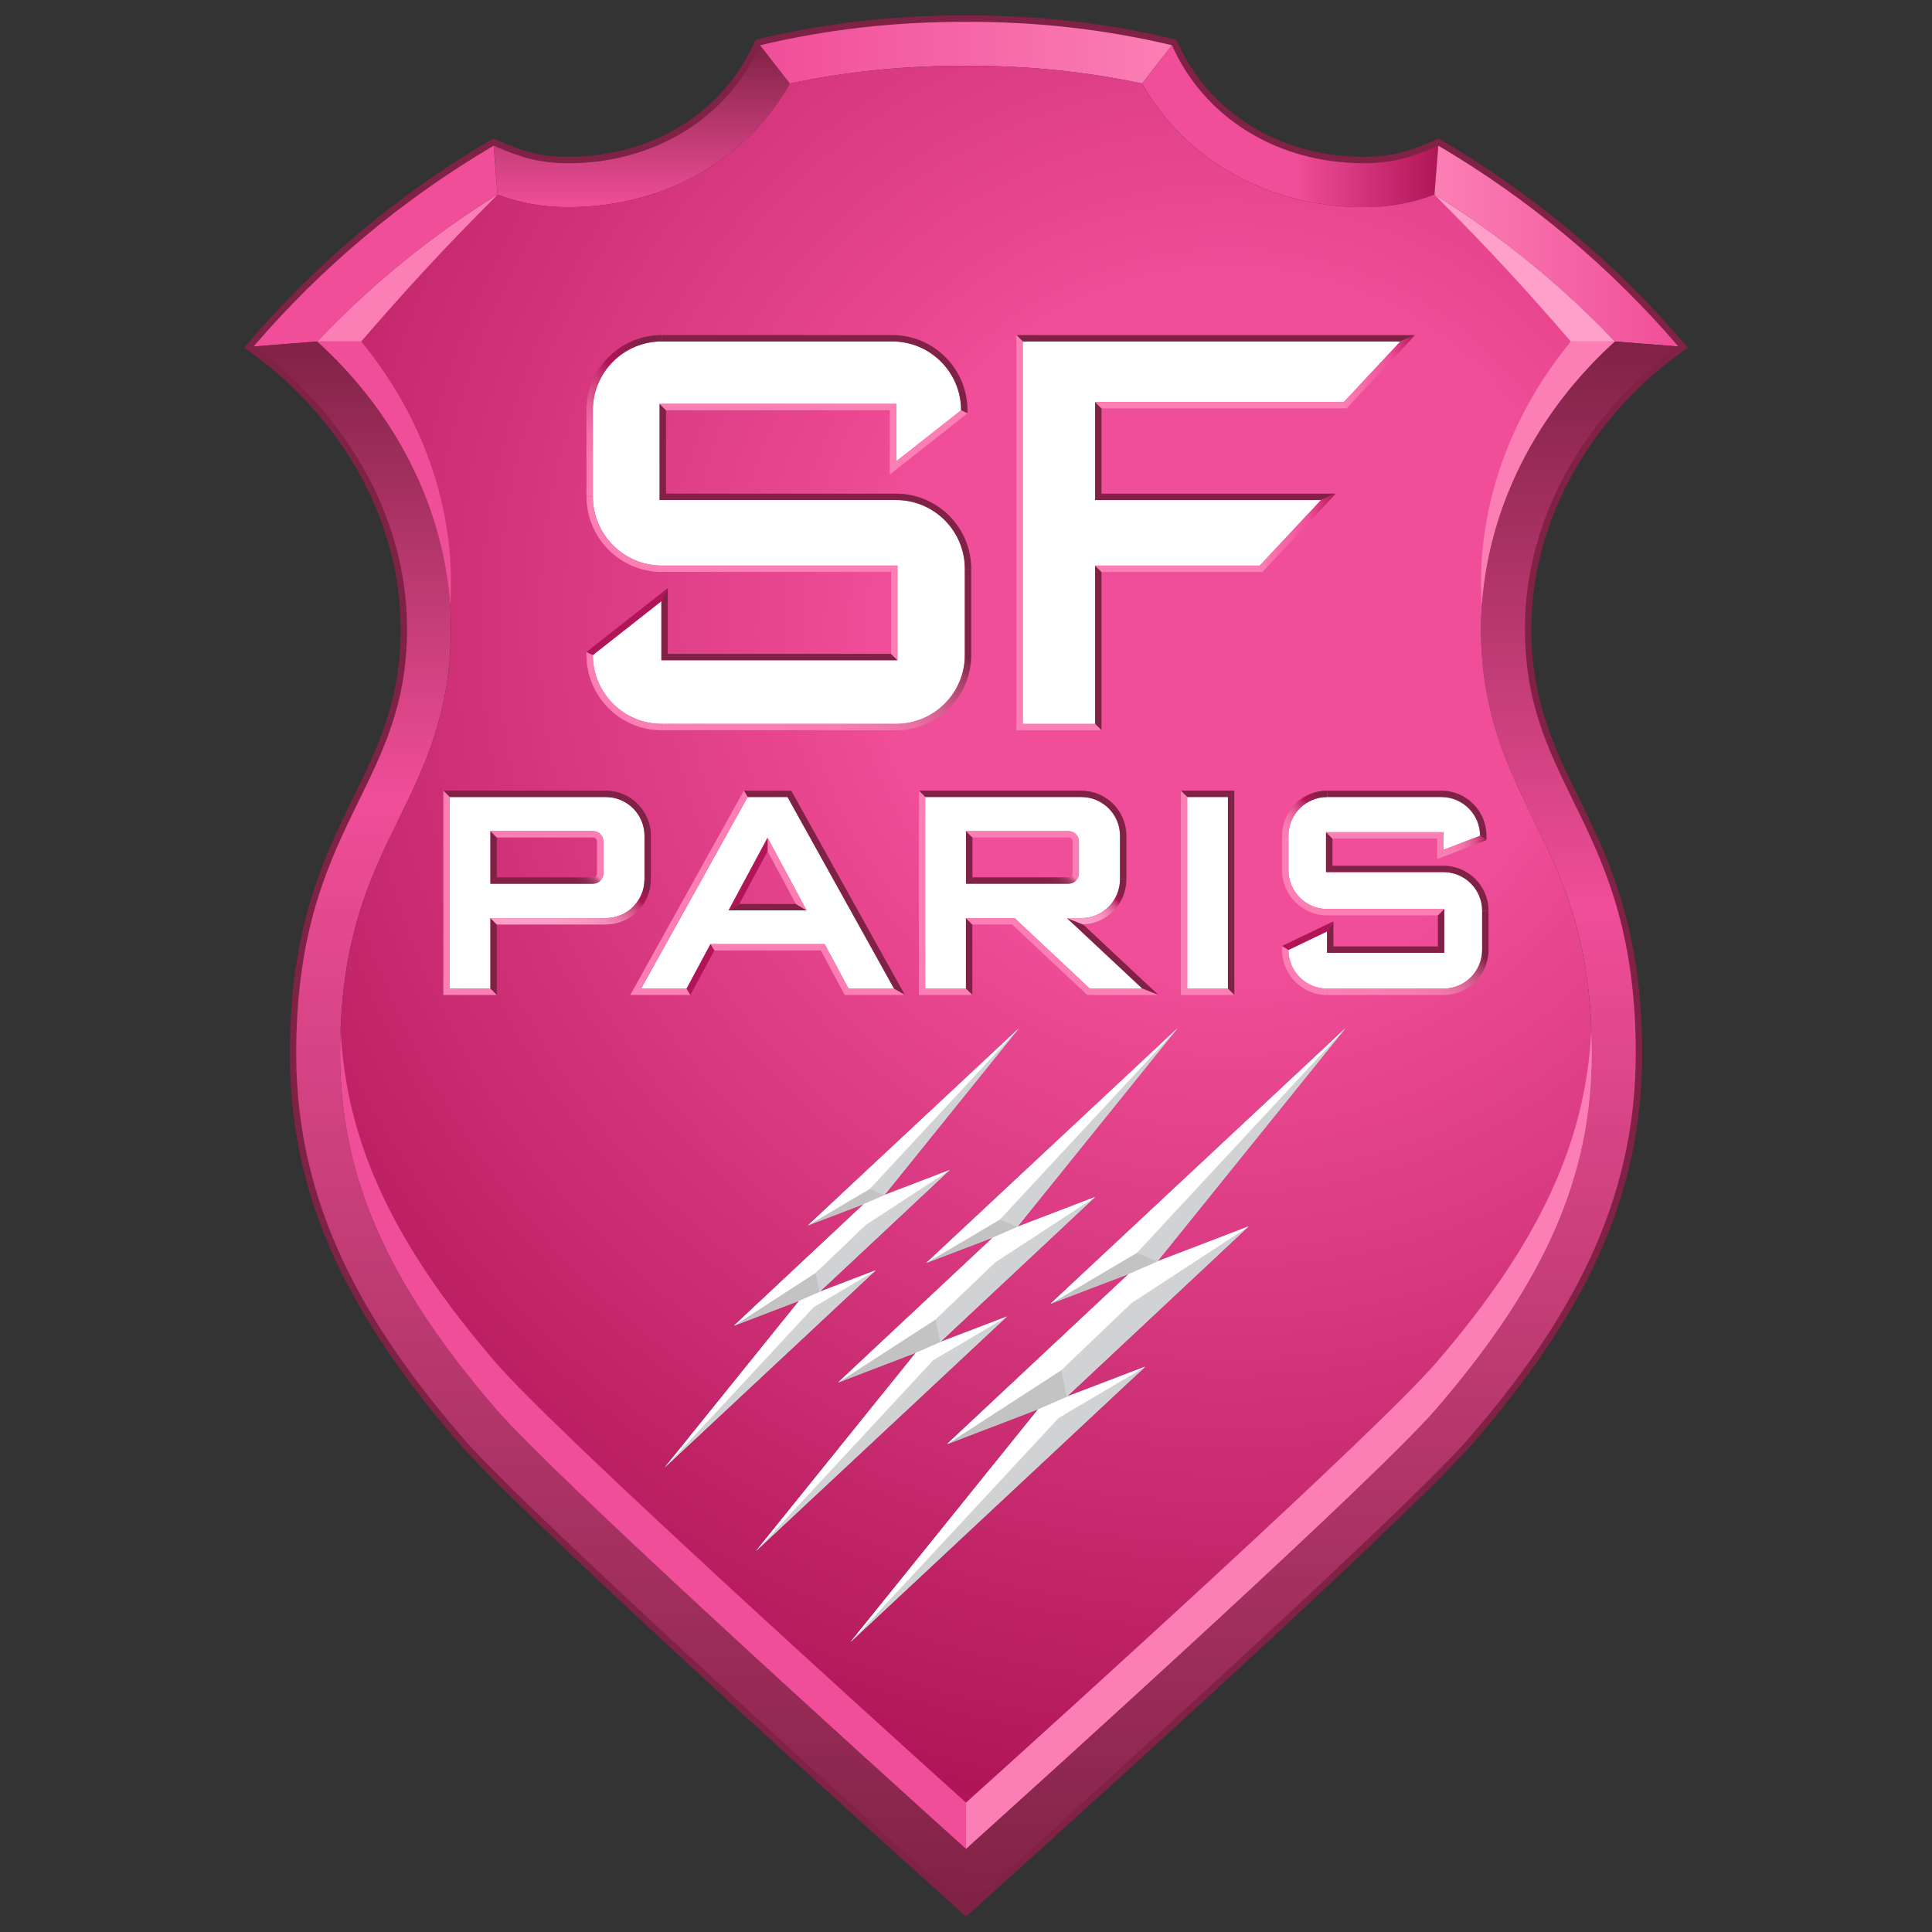 <?xml version="1.0" encoding="UTF-8"?>
<svg id="Calque_1" data-name="Calque 1" xmlns="http://www.w3.org/2000/svg" xmlns:xlink="http://www.w3.org/1999/xlink" viewBox="0 0 1250 1250">
  <rect x="0" y="0" width="1250" height="1250" fill="#333333" stroke="none"/>
  <defs>
    <style>
      .cls-1 {
        fill: url(#linear-gradient);
      }

      .cls-2 {
        fill: #fb7fb5;
      }

      .cls-3 {
        fill: #f04e98;
      }

      .cls-4 {
        fill: #fff;
      }

      .cls-5 {
        fill: #fea0c9;
      }

      .cls-6 {
        fill: #802245;
      }

      .cls-7 {
        fill: #b01657;
      }

      .cls-8 {
        fill: #d1d2d3;
      }

      .cls-9 {
        fill: #c3c3c4;
      }

      .cls-10 {
        fill: url(#linear-gradient-8);
      }

      .cls-11 {
        fill: url(#linear-gradient-9);
      }

      .cls-12 {
        fill: url(#linear-gradient-3);
      }

      .cls-13 {
        fill: url(#linear-gradient-4);
      }

      .cls-14 {
        fill: url(#linear-gradient-2);
      }

      .cls-15 {
        fill: url(#linear-gradient-6);
      }

      .cls-16 {
        fill: url(#linear-gradient-7);
      }

      .cls-17 {
        fill: url(#linear-gradient-5);
      }

      .cls-18 {
        fill: url(#radial-gradient);
      }

      .cls-19 {
        fill: url(#linear-gradient-14);
      }

      .cls-20 {
        fill: url(#linear-gradient-15);
      }

      .cls-21 {
        fill: url(#linear-gradient-16);
      }

      .cls-22 {
        fill: url(#linear-gradient-17);
      }

      .cls-23 {
        fill: url(#linear-gradient-13);
      }

      .cls-24 {
        fill: url(#linear-gradient-12);
      }

      .cls-25 {
        fill: url(#linear-gradient-10);
      }

      .cls-26 {
        fill: url(#linear-gradient-11);
      }
    </style>
    <linearGradient id="linear-gradient" x1="415.23" y1="134.04" x2="415.23" y2="29.27" gradientUnits="userSpaceOnUse">
      <stop offset="0" stop-color="#f04e98"/>
      <stop offset="1" stop-color="#802245"/>
    </linearGradient>
    <linearGradient id="linear-gradient-2" x1="491.77" y1="34.1" x2="758.23" y2="34.1" gradientUnits="userSpaceOnUse">
      <stop offset="0" stop-color="#f04e98"/>
      <stop offset="1" stop-color="#fb7fb5"/>
    </linearGradient>
    <linearGradient id="linear-gradient-3" x1="394.55" y1="1234.45" x2="394.55" y2="220.95" gradientUnits="userSpaceOnUse">
      <stop offset="0" stop-color="#802245"/>
      <stop offset=".71" stop-color="#f04e98"/>
      <stop offset="1" stop-color="#802245"/>
    </linearGradient>
    <linearGradient id="linear-gradient-4" x1="738.94" y1="81.65" x2="930.6" y2="81.65" gradientUnits="userSpaceOnUse">
      <stop offset=".52" stop-color="#f04e98"/>
      <stop offset="1" stop-color="#b01657"/>
    </linearGradient>
    <linearGradient id="linear-gradient-5" x1="928.08" y1="159.22" x2="1085.91" y2="159.22" gradientUnits="userSpaceOnUse">
      <stop offset="0" stop-color="#fb7fb5"/>
      <stop offset="1" stop-color="#f04e98"/>
    </linearGradient>
    <linearGradient id="linear-gradient-6" x1="855.46" y1="1234.45" x2="855.46" y2="220.95" gradientUnits="userSpaceOnUse">
      <stop offset="0" stop-color="#802245"/>
      <stop offset=".64" stop-color="#f04e98"/>
      <stop offset="1" stop-color="#802245"/>
    </linearGradient>
    <radialGradient id="radial-gradient" cx="794.92" cy="406.4" fx="794.92" fy="406.4" r="767.28" gradientUnits="userSpaceOnUse">
      <stop offset=".29" stop-color="#f04e98"/>
      <stop offset="1" stop-color="#b01657"/>
    </radialGradient>
    <linearGradient id="linear-gradient-7" x1="361.51" y1="303.26" x2="438.04" y2="226.72" gradientUnits="userSpaceOnUse">
      <stop offset="0" stop-color="#fb7fb5"/>
      <stop offset=".15" stop-color="#f87bb2"/>
      <stop offset=".28" stop-color="#f171a9"/>
      <stop offset=".39" stop-color="#e5609a"/>
      <stop offset=".49" stop-color="#d44984"/>
      <stop offset=".6" stop-color="#be2a69"/>
      <stop offset=".65" stop-color="#b01657"/>
      <stop offset=".73" stop-color="#a31952"/>
      <stop offset=".87" stop-color="#822145"/>
      <stop offset=".88" stop-color="#802245"/>
    </linearGradient>
    <linearGradient id="linear-gradient-8" x1="827.51" y1="538.75" x2="856.69" y2="509.57" xlink:href="#linear-gradient-7"/>
    <linearGradient id="linear-gradient-9" x1="470.01" y1="514.38" x2="622.37" y2="362.01" gradientUnits="userSpaceOnUse">
      <stop offset="0" stop-color="#fb7fb5"/>
      <stop offset=".35" stop-color="#f97db3"/>
      <stop offset=".47" stop-color="#f278ad"/>
      <stop offset=".56" stop-color="#e66fa2"/>
      <stop offset=".63" stop-color="#d56292"/>
      <stop offset=".69" stop-color="#bf527e"/>
      <stop offset=".75" stop-color="#a43d66"/>
      <stop offset=".8" stop-color="#842549"/>
      <stop offset=".8" stop-color="#802245"/>
    </linearGradient>
    <linearGradient id="linear-gradient-10" x1="869.49" y1="240.5" x2="915.55" y2="240.5" gradientUnits="userSpaceOnUse">
      <stop offset="0" stop-color="#fb7fb5"/>
      <stop offset=".64" stop-color="#f04e98"/>
      <stop offset="1" stop-color="#b01657"/>
    </linearGradient>
    <linearGradient id="linear-gradient-11" x1="815.06" y1="344.74" x2="864.23" y2="344.74" xlink:href="#linear-gradient-10"/>
    <linearGradient id="linear-gradient-12" x1="929.83" y1="548.28" x2="961.71" y2="548.28" gradientUnits="userSpaceOnUse">
      <stop offset="0" stop-color="#fb7fb5"/>
      <stop offset=".31" stop-color="#f97cb2"/>
      <stop offset=".49" stop-color="#f374ab"/>
      <stop offset=".64" stop-color="#e9669e"/>
      <stop offset=".77" stop-color="#da528c"/>
      <stop offset=".88" stop-color="#c83875"/>
      <stop offset=".99" stop-color="#b21859"/>
      <stop offset="1" stop-color="#b01657"/>
    </linearGradient>
    <linearGradient id="linear-gradient-13" x1="879.47" y1="664.56" x2="958.9" y2="585.13" gradientUnits="userSpaceOnUse">
      <stop offset="0" stop-color="#fb7fb5"/>
      <stop offset=".34" stop-color="#f97db3"/>
      <stop offset=".47" stop-color="#f278ad"/>
      <stop offset=".56" stop-color="#e66fa2"/>
      <stop offset=".63" stop-color="#d56292"/>
      <stop offset=".69" stop-color="#bf527e"/>
      <stop offset=".74" stop-color="#a43d66"/>
      <stop offset=".79" stop-color="#842549"/>
      <stop offset=".8" stop-color="#802245"/>
    </linearGradient>
    <linearGradient id="linear-gradient-14" x1="692.09" y1="604.96" x2="723.86" y2="573.19" gradientUnits="userSpaceOnUse">
      <stop offset="0" stop-color="#fea0c9"/>
      <stop offset=".36" stop-color="#fc9ec7"/>
      <stop offset=".48" stop-color="#f997c1"/>
      <stop offset=".57" stop-color="#f28bb8"/>
      <stop offset=".65" stop-color="#e87aaa"/>
      <stop offset=".71" stop-color="#dc6497"/>
      <stop offset=".77" stop-color="#cd4981"/>
      <stop offset=".82" stop-color="#bb2967"/>
      <stop offset=".84" stop-color="#b01657"/>
      <stop offset=".87" stop-color="#a61853"/>
      <stop offset=".92" stop-color="#8c1e49"/>
      <stop offset=".94" stop-color="#802245"/>
    </linearGradient>
    <linearGradient id="linear-gradient-15" x1="334.6" y1="589.04" x2="374.49" y2="549.15" gradientUnits="userSpaceOnUse">
      <stop offset=".57" stop-color="#802245"/>
      <stop offset=".73" stop-color="#812346"/>
      <stop offset=".78" stop-color="#88284c"/>
      <stop offset=".82" stop-color="#943157"/>
      <stop offset=".86" stop-color="#a53e67"/>
      <stop offset=".89" stop-color="#bb4e7b"/>
      <stop offset=".91" stop-color="#d66393"/>
      <stop offset=".93" stop-color="#f67bb0"/>
      <stop offset=".94" stop-color="#fb7fb5"/>
    </linearGradient>
    <linearGradient id="linear-gradient-16" x1="642.32" y1="589.04" x2="682.21" y2="549.15" xlink:href="#linear-gradient-15"/>
    <linearGradient id="linear-gradient-17" x1="340" y1="616.71" x2="404.44" y2="552.27" xlink:href="#linear-gradient-14"/>
  </defs>
  <path class="cls-6" d="m625.01,1240l-2.75-2.47c-11.43-10.25-280.47-251.69-326.27-304.89-76.02-88.3-108.46-163.35-108.46-250.98,0-81.72,21.79-126.24,41.01-165.52,15.79-32.27,30.71-62.75,30.71-109.31,0-68.23-36.48-135.26-97.58-179.3l-3.64-2.62,2.92-3.41c44.48-51.92,97.09-95.93,156.36-130.79l1.82-1.07,1.93.84c16.69,7.3,28.49,11,46.71,11,53.8,0,99.87-28.32,120.23-73.9l.83-1.86,1.98-.47c43.17-10.26,86.49-15.25,132.36-15.25,1.22,0,2.45,0,3.67,0,45.88,0,89.2,4.99,132.34,15.25l1.98.47.83,1.86c20.36,45.58,66.43,73.9,120.23,73.9,18.22,0,30.03-3.7,46.72-11l1.93-.84,1.82,1.07c59.27,34.86,111.88,78.87,156.36,130.79l2.92,3.41-3.64,2.62c-61.1,44.04-97.57,111.07-97.57,179.3,0,46.56,14.92,77.04,30.71,109.31,19.22,39.28,41.01,83.8,41.01,165.52,0,87.62-32.43,162.68-108.46,250.98-45.8,53.2-314.82,294.64-326.25,304.89l-2.76,2.47ZM170.13,223.5c61.06,45.61,97.38,113.82,97.38,183.33,0,48.47-15.33,79.78-31.55,112.94-18.83,38.47-40.17,82.08-40.17,161.89,0,85.48,31.84,158.92,106.46,245.59,43.01,49.95,293.58,275.43,322.77,301.66,29.19-26.23,279.74-251.71,322.75-301.66,74.62-86.67,106.46-160.12,106.46-245.59,0-79.8-21.34-123.41-40.17-161.89-16.22-33.16-31.55-64.47-31.55-112.94,0-69.51,36.32-137.73,97.37-183.33-42.81-49.24-93.1-91.14-149.56-124.61-16.73,7.2-29.13,10.85-48.08,10.85-56.37,0-104.8-29.42-126.91-76.92-42.43-9.93-85.12-14.71-130.3-14.56-45.26-.15-87.88,4.63-130.33,14.56-22.12,47.5-70.54,76.92-126.92,76.92-18.96,0-31.35-3.65-48.08-10.85-56.46,33.47-106.75,75.37-149.56,124.61Z"/>
  <path class="cls-3" d="m319.4,94.26l2.52,31.68c-42.99,26.66-82.11,58.51-116.68,95.01l-41.16,3.23c44.08-51.45,96.6-95.39,155.31-129.92Z"/>
  <path class="cls-1" d="m491.77,29.27l19.29,24.79c-28.13,49.69-81.74,79.97-143.29,79.97-17.99,0-31.63-2.9-45.85-8.09l-2.52-31.68c16.65,7.28,29.04,11.35,48.37,11.35,55.28,0,102.83-28.93,124-76.34Z"/>
  <path class="cls-14" d="m758.23,29.27l-19.29,24.79c-36.48-7.74-73.31-11.51-112.15-11.51h-3.58c-38.82,0-75.65,3.77-112.15,11.51l-19.29-24.79c43.99-10.46,88.04-15.27,133.23-15.14h0c45.19-.13,89.27,4.68,133.23,15.14Z"/>
  <path class="cls-12" d="m205.24,220.95c54.68,49.4,86.55,116.96,86.55,185.88,0,54.1-17.3,89.44-34.02,123.62-18.53,37.87-37.7,77.03-37.7,151.21,0,79.15,30.08,147.85,100.57,229.73,37.58,43.65,240.81,227.56,304.36,284.83v38.23-38.23,38.23s-279.74-250.91-325.9-304.51c-63.8-74.1-107.46-150.36-107.46-248.28,0-148.43,71.72-170.6,71.72-274.83,0-75.19-42.61-141.8-99.29-182.65"/>
  <path class="cls-13" d="m930.6,94.26l-2.52,31.68c-14.21,5.19-27.85,8.09-45.85,8.09-61.55,0-115.15-30.29-143.29-79.98l19.29-24.79c21.17,47.41,68.72,76.34,124,76.34,19.33,0,31.72-4.07,48.37-11.35Z"/>
  <path class="cls-17" d="m1085.91,224.18l-41.16-3.23c-34.57-36.5-73.68-68.35-116.67-95.01l2.52-31.68c58.71,34.53,111.24,78.47,155.31,129.92Z"/>
  <path class="cls-15" d="m625.01,1196.22c63.54-57.26,266.76-241.17,304.34-284.82,70.5-81.88,100.57-150.59,100.57-229.74,0-74.18-19.16-113.34-37.7-151.21-16.73-34.18-34.02-69.52-34.02-123.62,0-68.92,31.87-136.48,86.55-185.88l41.16,3.23c-56.67,40.85-99.29,107.46-99.29,182.65,0,104.22,71.72,126.39,71.72,274.83,0,97.92-43.66,174.18-107.46,248.28-46.16,53.61-325.88,304.51-325.88,304.51v-38.23"/>
  <path class="cls-18" d="m1044.76,220.95c-34.58-36.5-73.68-68.35-116.68-95.01-14.21,5.19-27.85,8.09-45.85,8.09-61.55,0-115.15-30.29-143.29-79.98-36.48-7.74-73.31-11.51-112.15-11.51h-3.58c-38.82,0-75.65,3.77-112.15,11.51-28.13,49.69-81.74,79.97-143.29,79.97-17.99,0-31.63-2.9-45.85-8.09-42.99,26.66-82.11,58.51-116.68,95.01,54.68,49.4,86.55,116.96,86.55,185.88,0,54.1-17.3,89.44-34.02,123.62-18.53,37.87-37.7,77.03-37.7,151.21,0,79.15,30.08,147.85,100.58,229.73,37.58,43.65,240.81,227.56,304.36,284.83,63.55-57.26,266.76-241.17,304.34-284.82,70.5-81.88,100.57-150.59,100.57-229.74,0-74.18-19.16-113.34-37.7-151.21-16.73-34.18-34.02-69.52-34.02-123.62,0-68.92,31.87-136.48,86.55-185.88ZM474.88,857.78l84.14-78.8-36.23,13.84,136.38-127.42-86.97,107.86,42.21-16.18-84.14,78.8,36.23-13.84-136.38,127.42,86.97-107.86-42.21,16.18Zm67.41,36.72l100.22-93.85-43.15,16.48,162.43-151.76-103.58,128.46,50.27-19.26-100.22,93.85,43.15-16.48-162.44,151.76,103.59-128.46-50.28,19.26Zm265.52-100.9l-117.65,110.18,50.66-19.35-190.69,178.16,121.6-150.8-59.02,22.61,117.65-110.18-50.66,19.35,190.69-178.16-121.6,150.8,59.02-22.62Z"/>
  <path class="cls-4" d="m391.91,515.68h-100.95v123.97h26.34v-45.63h74.63c13.82-.02,25.03-11.26,25.03-25.09v-28.19c0-13.84-11.22-25.06-25.06-25.06Zm-8.2,56.07h-66.41v-34.04h66.38c3.7,0,6.7,3,6.7,6.7v20.64c0,3.69-2.98,6.69-6.67,6.7Zm75.98,39.07h73.85l15.47,28.83h29.44l-68.95-123.97h-25.78l-68.95,123.97h29.44l15.47-28.83Zm36.92-68.81l25.22,47h-50.45l25.22-47Zm460.97-1.27c0-13.84-11.22-25.06-25.06-25.06h-73.85c-13.84,0-25.06,11.22-25.06,25.06v22.22c0,13.8,11.16,25.1,24.95,25.16h75.85v28.36h-75.85v-13.81l-24.98,11.93.03.03c.02,13.82,11.23,25.02,25.06,25.02h75.21c13.84,0,25.06-11.22,25.06-25.06v-25.29c0-13.84-11.22-25.04-25.06-25.04h-75.96v-25.86h76.03v11.42l23.62-9.09Zm-189.46-25.06v123.97h26.34v-123.97h-26.34Zm-43.51,53.25v-28.19c0-13.84-11.22-25.06-25.06-25.06h-100.95v123.97h26.34v-45.63h31.55l48.6,45.63h34l-48.79-45.63h9.28c13.82-.02,25.02-11.26,25.02-25.09Zm-33.26,2.82h-66.41v-34.04h66.38c3.7,0,6.7,3,6.7,6.7v20.64c0,3.69-2.98,6.69-6.67,6.7Zm-263.44-205.82h152.74v61.25h-152.74v-38.22l-44.34,34.87v.06c.03,24.57,19.96,44.47,44.53,44.47h151.61c24.59,0,44.53-19.94,44.53-44.53v-55.8c0-24.59-19.94-44.5-44.53-44.5h-152.95v-62.24h153.07v37.2l41.98-33.04c0-24.59-19.94-44.53-44.53-44.53h-149.18c-24.59,0-44.53,19.94-44.53,44.53v55.76c0,24.53,19.83,44.61,44.34,44.72Zm280.62,0h106.52l39.65-42.39h-146.17v-63.46h160.94l36.57-39.16h-244.32v247.45h46.82v-102.44Z"/>
  <path class="cls-2" d="m233.69,220.95h-28.45c34.57-36.49,73.68-68.34,116.68-95-36.54,36.6-59.14,61.38-88.23,95Z"/>
  <path class="cls-3" d="m625,1166.31c-63.55-57.27-266.78-241.18-304.36-284.83-66.26-76.97-96.81-142.29-100.24-215.59-.2,5.1-.33,10.31-.33,15.78,0,79.14,30.08,147.85,100.58,229.73,37.58,43.65,240.81,227.56,304.36,284.82v-29.92Z"/>
  <path class="cls-3" d="m291.79,376.91c0-55.89-21.01-110.84-58.1-155.97h-28.45c50.79,45.89,81.86,107.46,86.03,171.23.31-4.94.52-9.98.52-15.26Z"/>
  <path class="cls-2" d="m625,1166.31c63.55-57.27,266.78-241.18,304.36-284.83,66.26-76.97,96.81-142.29,100.24-215.59.2,5.1.33,10.31.33,15.78,0,79.14-30.08,147.85-100.58,229.73-37.58,43.65-240.81,227.56-304.36,284.82v-29.92Z"/>
  <path class="cls-5" d="m1016.31,220.95h28.45c-34.57-36.49-73.68-68.34-116.67-95,36.54,36.6,59.14,61.38,88.22,95Z"/>
  <path class="cls-2" d="m958.21,376.92c0-55.89,21.01-110.84,58.1-155.97h28.45c-50.79,45.89-81.87,107.47-86.03,171.23-.31-4.94-.52-9.99-.52-15.26Z"/>
  <polygon class="cls-4" points="679.89 843.33 730.5 824 612.97 934.07 671.93 911.47 550.45 1062.13 740.95 884.15 690.34 903.48 807.88 793.4 748.91 816 870.4 665.35 679.89 843.33"/>
  <polygon class="cls-4" points="599.52 816.92 642.63 800.45 542.51 894.21 592.74 874.97 489.26 1003.3 651.53 851.69 608.42 868.16 708.54 774.4 658.31 793.64 761.8 665.31 599.52 816.92"/>
  <polygon class="cls-4" points="522.92 792.64 559.12 778.82 475.06 857.54 517.23 841.38 430.35 949.13 566.6 821.83 530.4 835.66 614.46 756.94 572.29 773.1 659.17 665.35 522.92 792.64"/>
  <path class="cls-8" d="m748.8,816.22l121.6-150.8-190.69,178.16,50.66-19.35-117.65,110.18,59.02-22.61-121.6,150.8,190.69-178.16-50.66,19.35,117.65-110.18-59.02,22.62Zm-97.37,35.71l-43.15,16.48,100.22-93.85-50.27,19.26,103.58-128.46-162.43,151.76,43.15-16.48-100.22,93.85,50.28-19.26-103.59,128.46,162.44-151.76Zm-84.92-29.89l-36.23,13.84,84.14-78.8-42.21,16.18,86.97-107.86-136.38,127.42,36.23-13.84-84.14,78.8,42.21-16.18-86.97,107.86,136.38-127.42Z"/>
  <path class="cls-9" d="m612.72,934.4l59.02-22.61,18.43-8-3.52-17.25-73.93,47.87Zm122.88-123.82l-55.89,32.99,50.66-19.35,18.43-8.01-13.2-5.64Zm-77.39-16.76l-11.24-4.8-47.61,28.1,43.15-16.48,15.7-6.82Zm-115.92,100.67l50.28-19.26,15.7-6.82-3-14.7-62.98,40.78Zm-67.41-36.72l42.21-16.18,13.18-5.72-2.52-12.34-52.87,34.24Zm97.32-84.52l-9.44-4.03-39.97,23.6,36.23-13.84,13.18-5.72Z"/>
  <path class="cls-4" d="m870.4,665.42l-190.69,178.16,55.89-32.99,134.8-145.17Zm-140.03,158.81l-117.65,110.18,73.93-47.87,45.31-43.35,75.86-49.58-59.02,22.62-18.43,8.01Zm-58.63,87.56l-121.6,150.8,134.8-145.17,55.89-32.99-50.66,19.35-18.43,8Zm-24.77-122.76l114.82-123.66-162.43,151.76,47.61-28.1Zm-4.46,11.62l-100.22,93.85,62.98-40.78,38.6-36.93,64.62-42.23-50.27,19.26-15.7,6.82Zm8.91,51.29l-43.15,16.48-15.7,6.82-103.58,128.46,114.82-123.66,47.61-28.1Zm7.74-186.53l-136.38,127.42,39.97-23.6,96.4-103.82Zm-92.66,156.64l-36.23,13.84-13.18,5.72-86.97,107.86,96.41-103.82,39.97-23.59Zm-6.34-29.51l54.25-35.46-42.21,16.18-13.18,5.72-84.14,78.8,52.87-34.24,32.4-31.01Z"/>
  <path class="cls-6" d="m906.05,220.92l9.5-4.13h-257.95l4.13,4.13h244.32Zm-193.38,149.13l-4.13-4.13v102.44l4.13,4.13v-102.44Zm0-50.64v-55.2l-4.13-4.13v63.46h146.17l9.51-4.13h-151.56Zm-136.15,103.63h-144.48v-42.59l-4.13,8.49v38.22h152.74l-4.13-4.13Zm45.3-157.6l4.13,2v-2c0-26.83-21.83-48.66-48.66-48.66h-149.19v4.13h149.19c24.59,0,44.53,19.94,44.53,44.53Zm2.43,102.58h4.13c0-26.81-21.83-48.63-48.66-48.63h-148.82v-53.99l-4.13-4.13v62.24h152.95c24.59,0,44.53,19.9,44.53,44.5Zm-306.94,271.62l4.13,4.13v-45.63l-4.13-4.13v45.63Zm0-67.9l4.13-4.13v-25.78l-4.13-4.13v34.04Zm74.61-60.2h-105.07l4.13,4.13h100.95c13.84,0,25.06,11.22,25.06,25.06v28.19h4.13v-28.19c0-16.09-13.09-29.18-29.18-29.18Zm86.38,73.32l-6.9,4.13h50.45l-6.9-4.13h-36.65Zm3.01-73.32l2.43,4.13h25.78l68.95,123.97,7.02,4.13-73.54-132.22h-30.63Zm243.34,29.18v28.19h4.13v-28.19c0-16.09-13.09-29.18-29.18-29.18h-105.07l4.13,4.13h100.95c13.84,0,25.06,11.22,25.06,25.06Zm-34.33,53.28l48.79,45.63,10.45,4.13-48.81-45.66-10.43-4.1Zm-65.28-22.26l4.13-4.13v-25.78l-4.13-4.13v34.04Zm-.07,67.9l4.13,4.13v-45.63l-4.13-4.13v45.63Zm143.17-123.97l26.34-.02v123.98l4.13,4.13v-132.22h-34.59l4.13,4.13Zm165.77,44.45h-71.84v-17.61l-4.13-4.13v25.87h75.96c13.84,0,25.06,11.2,25.06,25.04h4.13c0-16.08-13.09-29.17-29.18-29.17Zm-75.21-44.45h73.85c13.84,0,25.06,11.22,25.06,25.06l4.13,2.83v-2.83c0-16.09-13.09-29.18-29.18-29.18h-73.85v4.13Zm71.61,96.67h-67.59v-16.24l-4.13,6.55v13.81h75.85v-28.36l-4.13,4.13v20.11Z"/>
  <path class="cls-2" d="m708.54,365.93l4.13,4.13h104.18l-1.79-4.13h-106.52Zm162.73-101.72l-1.79-4.13h-160.94l4.13,4.13h158.61Zm-162.73,204.16h-46.82v-247.45l-4.13-4.13v255.7h55.07l-4.13-4.13Zm-280.44-.02c-24.57,0-44.5-19.91-44.53-44.47v-.06l-4.13-2v2c.03,26.86,21.86,48.66,48.65,48.66v-4.13Zm-.21-98.31h148.63v53l4.13,4.13v-61.26h-152.74c-24.51-.1-44.34-20.19-44.34-44.72h-4.13c0,26.82,21.73,48.73,48.45,48.85Zm147.82-104.63v41.57h0l50.24-39.53-4.13-2-41.98,33.04-1.35,2.78,1.35-2.78v-37.19h-153.07l4.13,4.13h144.82Zm-192.03,272.31h-66.38l4.13,4.13h62.25c1.42,0,2.57,1.15,2.57,2.57v20.64s4.14,0,4.14,0c0,0-.01-20.64-.01-20.64,0-3.7-3-6.7-6.7-6.7Zm-92.72,101.93v-123.97l-4.13-4.13v132.22h34.59l-4.13-4.13h-26.34Zm258.05,0l-15.47-28.83h-73.85l2.47,4.13h68.91l15.47,28.83h38.93l-7.02-4.13h-29.44Zm-134.23,0l68.95-123.97-2.43-4.13-73.54,132.22h38.93l-2.47-4.13h-29.44Zm100.16-54.77l6.9,4.13-25.22-47v8.73l18.33,34.14Zm83.67,54.77v-123.97l-4.13-4.13v132.22h34.6l-4.13-4.13h-26.34Zm106.49,0l-48.6-45.63h-31.55l4.13,4.13h25.79l48.6,45.63h46.09l-10.45-4.13h-34Zm-13.7-101.93h-66.38l4.13,4.13h62.25c1.42,0,2.57,1.15,2.57,2.57v20.64s4.14,0,4.14,0c0,0,0-20.64,0-20.64,0-3.7-3-6.7-6.7-6.7Zm76.72,101.93v-123.97l-4.13-4.13v132.22h34.59l-4.13-4.13h-26.34Zm90.44-51.53c-13.79-.06-24.95-11.36-24.95-25.16v-22.22h-4.13v22.22c0,16.08,13.03,29.22,29.06,29.29h71.74l4.13-4.13h-75.85Zm-24.94,26.51l-4.13-2.59v2.6c.03,16.07,13.12,29.14,29.19,29.14v-4.13c-13.83,0-25.04-11.2-25.06-25.02Zm100.34-64.8v-11.42h-76.03l4.13,4.13h67.78v13.31l4.13-6.01Z"/>
  <path class="cls-7" d="m383.58,423.82l44.33-34.87,4.13-8.49-52.59,41.36,4.13,2Zm94.71,161.06l18.33-34.14v-8.73l-25.22,47,6.9-4.13Zm-34.07,54.77l2.47,4.13,15.47-28.83-2.47-4.13-15.47,28.83Zm385.27-27.62l4.13,2.59,24.94-11.96,4.13-6.55-33.2,15.92Z"/>
  <g>
    <path class="cls-16" d="m383.57,321.19v-55.76c0-24.59,19.94-44.53,44.53-44.53v-4.13c-26.83,0-48.66,21.83-48.66,48.66v55.76h4.13Z"/>
    <path class="cls-10" d="m833.62,540.74c0-13.84,11.22-25.06,25.06-25.06v-4.13c-16.09,0-29.18,13.09-29.18,29.18h4.13Z"/>
  </g>
  <path class="cls-11" d="m428.1,472.48h151.61c26.83,0,48.66-21.83,48.66-48.66v-55.8h-4.13v55.8c0,24.59-19.94,44.53-44.53,44.53h-151.61v4.13Z"/>
  <g>
    <polyline class="cls-25" points="869.49 260.08 871.28 264.21 915.55 216.8 906.05 220.92 869.49 260.08"/>
    <polyline class="cls-26" points="864.23 319.41 854.72 323.54 815.06 365.93 816.85 370.06 864.23 319.41"/>
  </g>
  <polygon class="cls-24" points="933.96 549.82 957.58 540.74 961.71 543.57 929.83 555.83 933.96 549.82"/>
  <path class="cls-23" d="m858.68,643.77h75.21c16.09,0,29.18-13.09,29.18-29.19v-25.29h-4.13v25.29c0,13.84-11.22,25.06-25.06,25.06h-75.21v4.13Z"/>
  <path class="cls-19" d="m724.64,568.93c0,13.83-11.2,25.07-25.03,25.09h-9.3l10.43,4.1c15.56-.61,28.03-13.48,28.03-29.19h-4.13Z"/>
  <g>
    <path class="cls-20" d="m386.27,565.06c0,1.41-1.15,2.56-2.57,2.57h-62.27l-4.13,4.13h66.41c3.69-.01,6.68-3,6.68-6.7h-4.13Z"/>
    <path class="cls-21" d="m693.99,565.06c0,1.41-1.15,2.56-2.56,2.57h-62.27l-4.13,4.13h66.41c3.69-.01,6.68-3,6.68-6.7h-4.13Z"/>
  </g>
  <path class="cls-22" d="m416.97,568.93c0,13.83-11.2,25.07-25.02,25.09h-74.64l4.13,4.13h70.51c16.08-.02,29.15-13.13,29.15-29.22h-4.13Z"/>
</svg>